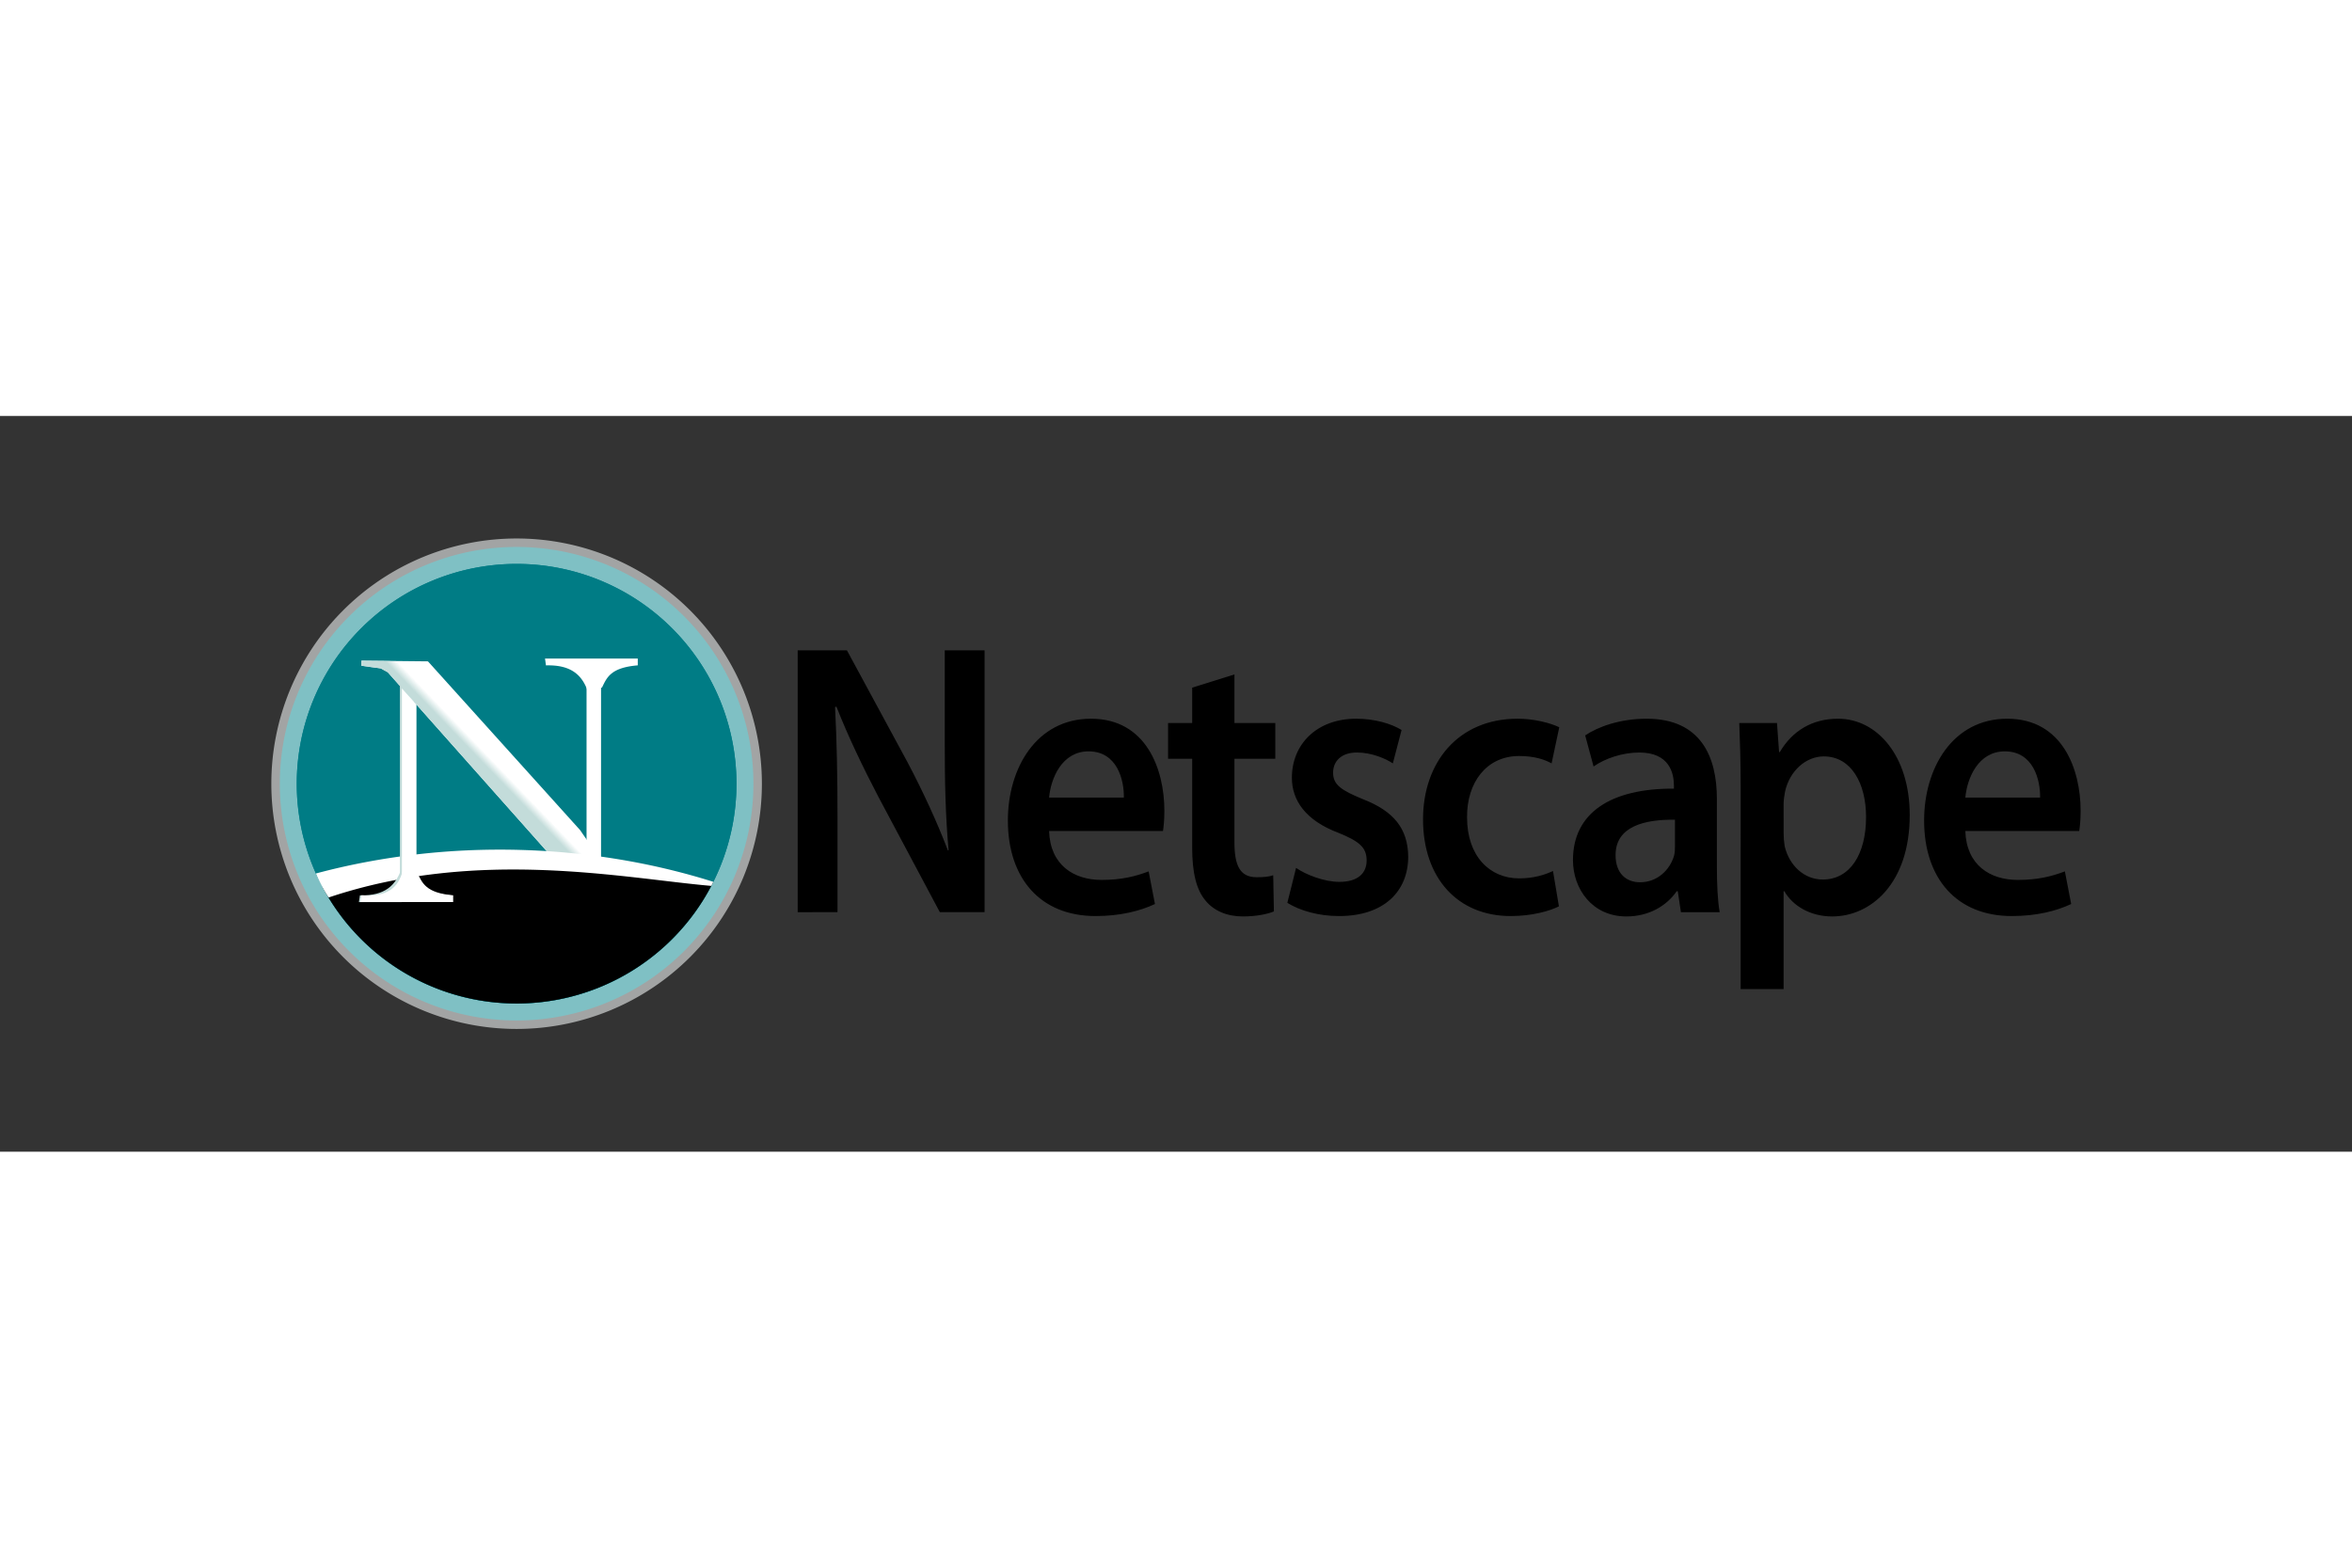 <svg xmlns="http://www.w3.org/2000/svg" xmlns:xlink="http://www.w3.org/1999/xlink" height="800" width="1200" viewBox="-79.376 -35.872 687.926 215.231"><rect x="-79.376" y="-35.872" width="687.926" height="215.231" fill="#333333" stroke="none"/><defs><linearGradient id="a"><stop stop-color="#c3dcda" offset="0"/><stop stop-opacity="0" stop-color="#c3dcda" offset="1"/></linearGradient><linearGradient gradientTransform="translate(32.772 64.937) scale(.04)" gradientUnits="userSpaceOnUse" xlink:href="#a" y2="339.755" y1="344.032" x2="114.215" x1="109.759" id="b"/></defs><g transform="translate(-305.818 -713.384) scale(9.902)"><path d="M45.373 79.286a7.245 7.245 0 11-14.49 0 7.245 7.245 0 1114.49 0z" fill="#a2a4a4"/><path d="M45.123 79.286a6.995 6.995 0 11-13.99 0 6.995 6.995 0 1113.99 0z" fill="#7fc0c4"/><path d="M44.622 79.286a6.494 6.494 0 11-12.988 0 6.494 6.494 0 1112.988 0z" fill="#007c85"/><path d="M44.622 79.286a6.494 6.494 0 11-12.988 0 6.494 6.494 0 1112.988 0z" fill="#007c85"/><path d="M33.546 75.802l.566.076.208.113 4.814 5.42 1.492.15-.623-.905-4.494-4.985-1.964-.02z" fill-rule="evenodd" fill="#fff"/><path d="M33.546 75.802l.566.076.208.113 4.814 5.42 1.492.15-.623-.905-4.494-4.985-1.964-.02z" fill-rule="evenodd" fill="url(#b)"/><path d="M43.935 82.195a6.496 6.496 0 01-11.545.133c5.934-1.8 7.933-.7 11.545-.133z"/><rect ry="0" transform="scale(1 -1)" fill="#fff" y="-81.783" x="40.194" height="5.88" width=".428"/><path d="M38.995 75.79c.767-.022 1.065.308 1.227.74l.428-.085c.142-.29.25-.59 1.057-.656v-.2h-2.74zM32.2 81.938c3.95-1.058 8.168-.882 11.74.247l-.06.12c-2.56-.22-6.9-1.14-11.306.343a4.326 4.326 0 01-.374-.71z" fill-rule="evenodd" fill="#fff"/><path d="M33.5 82.583c.755.02 1.05-.31 1.21-.743l.422.086c.14.29.246.59 1.042.657v.2H33.47z" fill-rule="evenodd" fill="#c3dcda"/><path d="M34.68 76.373l.424.482v5.613h-.423z" fill="#c3dcda"/><path d="M33.542 82.583c.775.05 1.09-.217 1.228-.743l.428.086c.142.29.25.59 1.056.657v.2h-2.74z" fill-rule="evenodd" fill="#fff"/><path d="M34.74 76.472l.43.478v5.518h-.43z" fill="#fff"/></g><path style="line-height:4.158px;-inkscape-font-specification:'Myriad Pro Semi-Bold'" d="M165.581 109.285V81.897c0-12.614-.204-22.728-.715-32.615l.41-.114c3.37 8.637 7.867 17.956 12.26 26.365l17.982 33.753h13.08V32.69h-11.65v26.706c0 11.705.205 21.592 1.125 31.82h-.204c-3.168-8.296-7.254-17.16-11.75-25.683l-17.778-32.84h-14.407v76.594zm95.197-23.75c.204-1.25.41-3.297.41-5.91 0-12.16-5.314-26.934-21.458-26.934-15.94 0-24.317 14.432-24.317 29.773 0 16.933 9.502 27.956 25.646 27.956 7.152 0 13.078-1.478 17.37-3.523l-1.84-9.546c-3.883 1.478-7.97 2.5-13.793 2.5-8.072 0-15.02-4.318-15.326-14.318zm-33.31-9.775c.512-5.682 3.782-13.523 11.547-13.523 8.377 0 10.42 8.41 10.318 13.523zm41.848-32.16v10.34h-7.05v10.456h7.05V90.42c0 7.273 1.226 12.387 3.984 15.57 2.35 2.84 6.13 4.545 10.83 4.545 3.883 0 7.255-.682 9.094-1.477l-.204-10.57c-1.43.456-2.656.57-4.904.57-4.802 0-6.437-3.41-6.437-10.23v-24.43h11.954V53.941h-11.954V39.735zm27.837 62.958c3.678 2.272 9.093 3.863 15.12 3.863 13.182 0 20.232-7.274 20.232-17.388-.103-8.182-4.19-13.296-13.284-16.82-6.335-2.613-8.685-4.204-8.685-7.727 0-3.41 2.454-5.91 6.95-5.91 4.393 0 8.48 1.82 10.523 3.183l2.554-9.773c-2.963-1.82-7.765-3.296-13.282-3.296-11.546 0-18.8 7.5-18.8 17.273 0 6.59 3.985 12.5 13.69 16.137 6.132 2.5 8.175 4.318 8.175 8.07 0 3.635-2.452 6.25-7.97 6.25-4.495 0-9.91-2.16-12.67-4.092zm77.697-9.319c-2.452 1.136-5.62 2.16-9.91 2.16-8.584 0-15.225-6.48-15.225-17.843-.103-10.114 5.62-17.955 15.223-17.955 4.496 0 7.46 1.02 9.502 2.158l2.248-10.57c-2.86-1.363-7.56-2.5-12.16-2.5-17.47 0-27.688 12.843-27.688 29.434 0 17.16 10.115 28.297 25.646 28.297 6.233 0 11.444-1.478 14.1-2.842zm47.936-21.137c0-12.16-4.597-23.41-20.536-23.41-7.867 0-14.304 2.385-17.983 4.886l2.454 9.09c3.37-2.385 8.48-4.09 13.384-4.09 8.787 0 10.115 6.023 10.115 9.66v.91c-18.39-.115-29.528 7.044-29.528 20.91 0 8.408 5.62 16.477 15.633 16.477 6.54 0 11.75-3.068 14.713-7.387h.308l.92 6.137h11.34c-.612-3.41-.816-8.296-.816-13.296zm-12.26 13.75c0 1.023 0 2.046-.307 3.068-1.226 3.978-4.802 7.615-9.91 7.615-3.986 0-7.153-2.5-7.153-7.955 0-8.41 8.48-10.456 17.37-10.342zm19.21 41.934h12.57v-28.638h.204c2.555 4.432 7.766 7.387 13.998 7.387 11.34 0 22.683-9.66 22.683-29.66 0-17.274-9.502-28.184-20.946-28.184-7.56 0-13.385 3.522-17.063 9.772h-.204l-.613-8.523h-11.034c.204 5.227.41 11.136.41 18.41zm12.57-54.207c0-1.137.204-2.387.41-3.523 1.328-6.137 6.13-10.342 11.34-10.342 8.072 0 12.364 7.955 12.364 17.73 0 10.908-4.7 18.295-12.67 18.295-5.415 0-9.808-4.09-11.137-9.773-.204-1.25-.306-2.5-.306-3.864zm86.458 7.955c.204-1.25.41-3.296.41-5.91 0-12.16-5.314-26.933-21.458-26.933-15.94 0-24.317 14.432-24.317 29.773 0 16.933 9.502 27.956 25.646 27.956 7.15 0 13.077-1.478 17.368-3.523l-1.84-9.546c-3.882 1.478-7.97 2.5-13.793 2.5-8.07 0-15.02-4.318-15.326-14.318zm-33.31-9.774c.512-5.682 3.782-13.523 11.547-13.523 8.378 0 10.42 8.41 10.32 13.523z" word-spacing="0" letter-spacing="-.416" font-family="Myriad Pro" font-size="10.645" font-weight="600"/></svg>